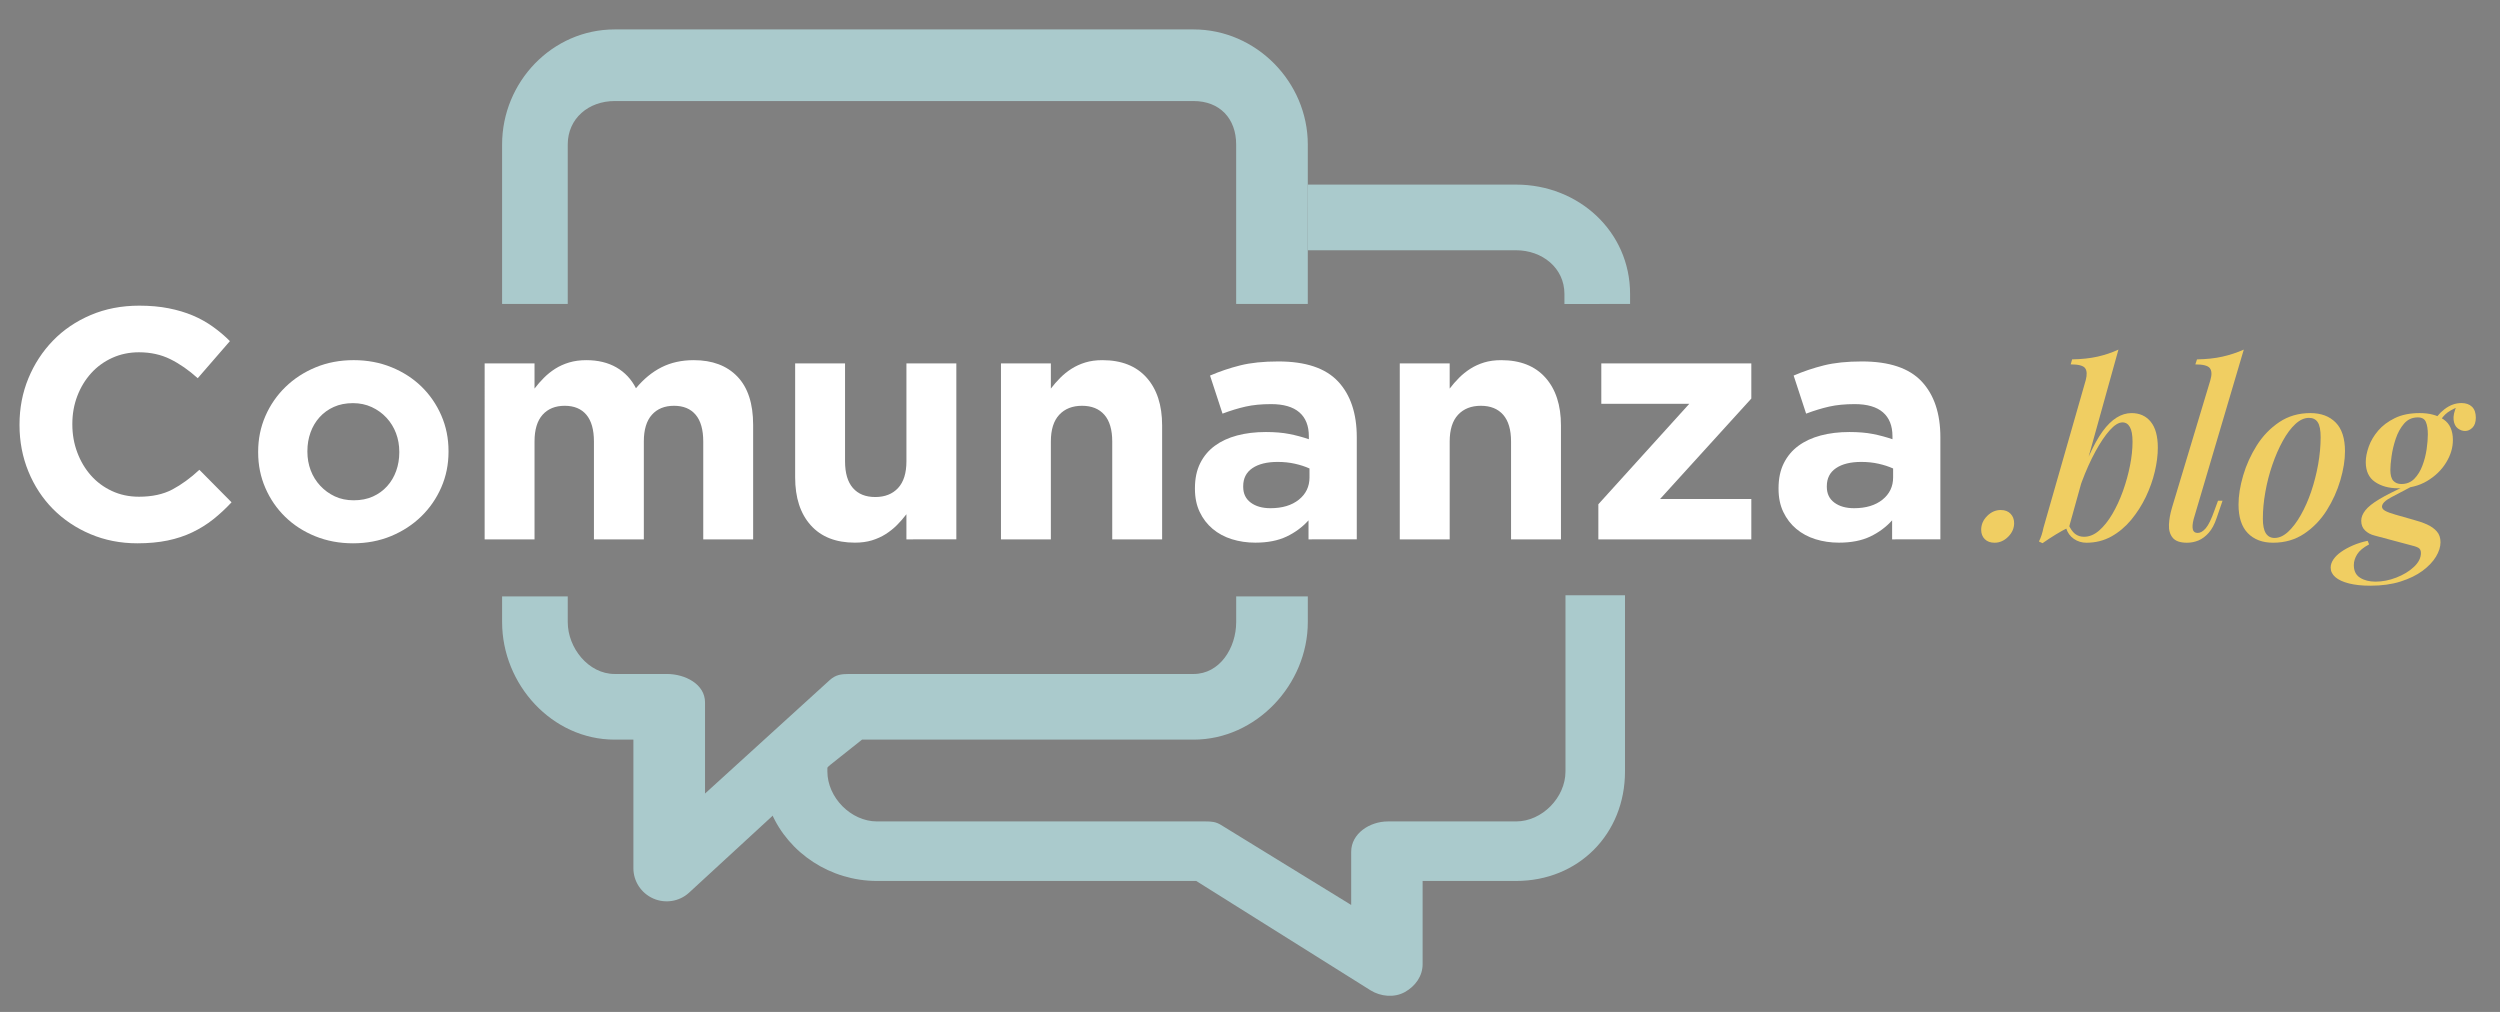 <?xml version="1.0" encoding="utf-8"?>
<!-- Generator: Adobe Illustrator 16.0.0, SVG Export Plug-In . SVG Version: 6.00 Build 0)  -->
<!DOCTYPE svg PUBLIC "-//W3C//DTD SVG 1.1//EN" "http://www.w3.org/Graphics/SVG/1.1/DTD/svg11.dtd">
<svg version="1.1" id="PRINT" xmlns="http://www.w3.org/2000/svg" xmlns:xlink="http://www.w3.org/1999/xlink" x="0px" y="0px"
	 width="210px" height="85px" viewBox="15 0 210 85" enable-background="new 15 0 210 85" xml:space="preserve">
<rect x="15" y="0" width="210" height="85" fill="#808080" stroke="none"/>
<rect id="CUSTOM-background" x="-750" y="-42.5" display="none" fill="#D9E5DB" width="480" height="170"/>
<g>
	<g>
		<g>
			<path fill="#68281F" d="M-706.911,45.59c-1.064,0.844-2.228,1.567-3.493,2.172c-1.265,0.605-2.649,1.064-4.152,1.375
				c-1.504,0.312-3.19,0.469-5.06,0.469c-2.824,0-5.445-0.515-7.865-1.541c-2.42-1.025-4.51-2.429-6.27-4.207
				s-3.135-3.877-4.125-6.297s-1.485-5.005-1.485-7.755v-0.11c0-2.75,0.495-5.326,1.485-7.728c0.99-2.401,2.365-4.51,4.125-6.325
				s3.868-3.245,6.325-4.29c2.456-1.045,5.17-1.568,8.14-1.568c1.796,0,3.438,0.147,4.922,0.44c1.485,0.294,2.833,0.697,4.042,1.21
				c1.21,0.514,2.328,1.137,3.355,1.87c1.026,0.734,1.98,1.54,2.86,2.42l-5.39,6.215c-1.504-1.356-3.034-2.42-4.592-3.19
				c-1.559-0.77-3.31-1.155-5.252-1.155c-1.614,0-3.107,0.313-4.482,0.935c-1.375,0.624-2.558,1.485-3.548,2.585
				c-0.99,1.1-1.76,2.375-2.31,3.823c-0.55,1.449-0.825,2.998-0.825,4.647v0.11c0,1.65,0.275,3.209,0.825,4.675
				c0.55,1.467,1.311,2.75,2.282,3.85c0.971,1.1,2.145,1.972,3.52,2.613c1.375,0.642,2.888,0.962,4.538,0.962
				c2.2,0,4.061-0.403,5.583-1.21c1.521-0.806,3.034-1.906,4.538-3.3l5.39,5.445C-704.821,43.794-705.848,44.747-706.911,45.59z"/>
			<path fill="#68281F" d="M-668.687,40.228c-0.807,1.852-1.925,3.474-3.355,4.867c-1.43,1.395-3.117,2.494-5.06,3.3
				c-1.944,0.807-4.07,1.211-6.38,1.211c-2.274,0-4.382-0.396-6.325-1.184c-1.944-0.788-3.621-1.87-5.032-3.245
				c-1.412-1.375-2.521-2.988-3.328-4.84c-0.807-1.851-1.21-3.841-1.21-5.968v-0.11c0-2.126,0.403-4.116,1.21-5.967
				c0.806-1.851,1.925-3.474,3.355-4.868c1.43-1.393,3.116-2.493,5.06-3.3c1.943-0.806,4.07-1.21,6.38-1.21
				c2.273,0,4.381,0.394,6.325,1.182c1.943,0.789,3.621,1.87,5.032,3.245c1.411,1.375,2.521,2.989,3.328,4.84
				c0.806,1.852,1.21,3.842,1.21,5.968v0.11C-667.477,36.387-667.881,38.377-668.687,40.228z M-675.727,34.26
				c0-1.1-0.184-2.135-0.55-3.107c-0.367-0.971-0.899-1.833-1.595-2.585c-0.697-0.751-1.522-1.348-2.475-1.788
				c-0.954-0.44-1.999-0.66-3.135-0.66c-1.21,0-2.283,0.211-3.218,0.633c-0.935,0.422-1.732,1-2.392,1.732
				c-0.66,0.734-1.165,1.586-1.513,2.558c-0.349,0.972-0.522,2.007-0.522,3.107v0.11c0,1.1,0.183,2.136,0.55,3.107
				c0.366,0.972,0.898,1.834,1.595,2.585c0.696,0.752,1.512,1.348,2.447,1.788c0.935,0.44,1.989,0.66,3.163,0.66
				c1.21,0,2.283-0.21,3.218-0.633c0.935-0.421,1.732-0.999,2.392-1.732c0.66-0.733,1.164-1.585,1.513-2.557
				c0.348-0.971,0.522-2.008,0.522-3.108V34.26L-675.727,34.26z"/>
			<path fill="#68281F" d="M-624.797,48.945V32.541c0-1.975-0.422-3.466-1.265-4.471c-0.844-1.005-2.054-1.509-3.63-1.509
				c-1.577,0-2.814,0.503-3.712,1.509c-0.899,1.005-1.348,2.497-1.348,4.471v16.404h-8.36V32.541c0-1.975-0.422-3.466-1.265-4.471
				c-0.844-1.005-2.054-1.509-3.63-1.509c-1.577,0-2.814,0.503-3.713,1.509c-0.899,1.006-1.347,2.497-1.347,4.471v16.404h-8.36
				V19.466h8.36v4.214c0.476-0.627,0.999-1.228,1.567-1.8c0.568-0.572,1.201-1.08,1.897-1.523s1.476-0.794,2.337-1.053
				c0.861-0.259,1.824-0.388,2.888-0.388c1.943,0,3.621,0.406,5.032,1.218c1.411,0.813,2.503,1.976,3.273,3.49
				c1.283-1.55,2.713-2.724,4.29-3.518c1.576-0.794,3.373-1.191,5.39-1.191c3.116,0,5.555,0.917,7.315,2.75
				c1.76,1.833,2.64,4.529,2.64,8.085v19.195H-624.797z"/>
			<path fill="#68281F" d="M-590.753,48.945V44.73c-0.477,0.629-1,1.229-1.567,1.801c-0.569,0.572-1.202,1.08-1.897,1.523
				c-0.697,0.443-1.467,0.795-2.31,1.053c-0.844,0.259-1.797,0.388-2.86,0.388c-3.19,0-5.656-0.972-7.397-2.915
				c-1.742-1.943-2.612-4.62-2.612-8.03V19.465h8.36V35.87c0,1.976,0.44,3.466,1.32,4.472c0.88,1.005,2.126,1.508,3.74,1.508
				c1.613,0,2.888-0.502,3.823-1.508c0.935-1.006,1.402-2.497,1.402-4.472V19.465h8.36v29.48H-590.753z"/>
			<path fill="#68281F" d="M-556.269,48.945V32.541c0-1.975-0.44-3.466-1.32-4.471c-0.88-1.005-2.127-1.509-3.74-1.509
				c-1.614,0-2.888,0.503-3.823,1.509c-0.935,1.006-1.402,2.497-1.402,4.471v16.404h-8.36V19.466h8.36v4.214
				c0.476-0.627,0.999-1.228,1.567-1.8c0.568-0.572,1.201-1.08,1.897-1.523c0.696-0.443,1.466-0.794,2.31-1.053
				c0.843-0.259,1.796-0.388,2.86-0.388c3.19,0,5.656,0.972,7.397,2.915c1.741,1.944,2.613,4.62,2.613,8.03v19.084H-556.269
				L-556.269,48.945z"/>
			<path fill="#68281F" d="M-523.379,48.945v-3.19c-1.027,1.138-2.255,2.044-3.685,2.724c-1.43,0.678-3.172,1.017-5.225,1.017
				c-1.394,0-2.705-0.192-3.933-0.577c-1.229-0.385-2.301-0.963-3.217-1.732c-0.917-0.77-1.642-1.713-2.173-2.832
				c-0.532-1.119-0.797-2.412-0.797-3.878v-0.11c0-1.613,0.293-3.006,0.88-4.18c0.586-1.173,1.403-2.145,2.448-2.915
				s2.291-1.348,3.74-1.733c1.448-0.385,3.053-0.577,4.813-0.577c1.503,0,2.814,0.11,3.933,0.33c1.118,0.22,2.208,0.514,3.271,0.88
				v-0.495c0-1.76-0.532-3.098-1.595-4.015c-1.064-0.916-2.64-1.375-4.73-1.375c-1.614,0-3.035,0.138-4.263,0.413
				c-1.229,0.275-2.521,0.669-3.877,1.183l-2.09-6.38c1.613-0.696,3.3-1.265,5.06-1.705c1.76-0.44,3.886-0.66,6.38-0.66
				c4.583,0,7.92,1.119,10.01,3.355c2.09,2.237,3.135,5.354,3.135,9.35v17.104H-523.379L-523.379,48.945z M-523.214,37.065
				c-0.734-0.33-1.549-0.596-2.447-0.798c-0.899-0.201-1.861-0.302-2.888-0.302c-1.797,0-3.209,0.349-4.235,1.045
				c-1.027,0.697-1.54,1.705-1.54,3.025v0.11c0,1.137,0.421,2.017,1.265,2.64c0.843,0.624,1.943,0.935,3.3,0.935
				c1.98,0,3.565-0.476,4.758-1.43c1.191-0.953,1.787-2.2,1.787-3.74V37.065z"/>
			<path fill="#68281F" d="M-489.445,48.945V32.541c0-1.975-0.439-3.466-1.318-4.471c-0.881-1.005-2.128-1.509-3.74-1.509
				c-1.615,0-2.889,0.503-3.823,1.509c-0.935,1.005-1.402,2.497-1.402,4.471v16.404h-8.36V19.466h8.36v4.214
				c0.476-0.627,0.999-1.228,1.567-1.8c0.568-0.572,1.201-1.08,1.897-1.523c0.696-0.443,1.466-0.794,2.31-1.053
				c0.844-0.259,1.797-0.388,2.861-0.388c3.189,0,5.654,0.972,7.396,2.915c1.742,1.944,2.613,4.62,2.613,8.03v19.084H-489.445
				L-489.445,48.945z"/>
			<path fill="#68281F" d="M-474.815,48.945v-5.885l15.235-16.831h-14.74v-6.765h25.135v5.885l-15.29,16.83h15.29v6.765H-474.815z"
				/>
			<path fill="#68281F" d="M-425.591,48.945v-3.19c-1.026,1.138-2.255,2.044-3.685,2.724c-1.431,0.678-3.172,1.017-5.226,1.017
				c-1.394,0-2.704-0.192-3.932-0.577c-1.229-0.385-2.302-0.963-3.218-1.732c-0.917-0.77-1.642-1.713-2.173-2.832
				c-0.532-1.119-0.797-2.412-0.797-3.878v-0.11c0-1.613,0.293-3.006,0.88-4.18c0.586-1.173,1.402-2.145,2.447-2.915
				s2.291-1.348,3.74-1.733c1.447-0.385,3.052-0.577,4.813-0.577c1.503,0,2.813,0.11,3.933,0.33c1.117,0.22,2.208,0.514,3.272,0.88
				v-0.495c0-1.76-0.532-3.098-1.596-4.015c-1.063-0.916-2.64-1.375-4.729-1.375c-1.614,0-3.035,0.138-4.263,0.413
				c-1.229,0.275-2.521,0.669-3.878,1.183l-2.09-6.38c1.613-0.696,3.3-1.265,5.061-1.705c1.76-0.44,3.886-0.66,6.38-0.66
				c4.583,0,7.92,1.119,10.01,3.355c2.09,2.237,3.135,5.354,3.135,9.35v17.104H-425.591L-425.591,48.945z M-425.426,37.065
				c-0.733-0.33-1.549-0.596-2.447-0.798c-0.899-0.201-1.861-0.302-2.888-0.302c-1.797,0-3.209,0.349-4.234,1.045
				c-1.027,0.697-1.54,1.705-1.54,3.025v0.11c0,1.137,0.421,2.017,1.265,2.64c0.843,0.624,1.943,0.935,3.3,0.935
				c1.98,0,3.565-0.476,4.758-1.43c1.19-0.953,1.787-2.2,1.787-3.74L-425.426,37.065L-425.426,37.065z"/>
			<path fill="#68281F" d="M-410.631,48.945v-8.8h8.854v8.8H-410.631z"/>
		</g>
	</g>
	<g>
		<g>
			<path fill="#4F5428" d="M-379.705,21.383c7.581,0,13.318,5.635,13.318,14.394c0,8.708-5.788,14.599-13.318,14.599
				c-5.122,0-8.759-2.562-10.501-5.635v5.174h-4.661V12.009h4.661v15.06C-388.413,23.944-384.674,21.383-379.705,21.383z
				 M-380.679,25.43c-5.07,0-9.527,3.893-9.527,10.398c0,6.608,4.457,10.449,9.527,10.449c5.174,0,9.528-3.893,9.528-10.5
				S-375.505,25.43-380.679,25.43z"/>
			<path fill="#4F5428" d="M-360.24,12.009h4.661v37.906h-4.661V12.009z"/>
			<path fill="#4F5428" d="M-335.398,50.375c-7.939,0-13.984-5.635-13.984-14.547c0-8.862,6.25-14.445,14.189-14.445
				c7.991,0,14.189,5.583,14.189,14.445C-321.004,44.741-327.407,50.375-335.398,50.375z M-335.398,46.277
				c4.866,0,9.63-3.329,9.63-10.449c0-7.069-4.661-10.398-9.476-10.398c-4.918,0-9.374,3.33-9.374,10.398
				C-344.618,42.948-340.265,46.277-335.398,46.277z"/>
			<path fill="#4F5428" d="M-303.281,21.383c5.123,0,8.811,2.562,10.45,5.583v-5.123h4.712v28.687
				c0,7.734-5.173,13.216-13.42,13.216c-7.377,0-12.652-3.739-13.574-9.731h4.609c1.024,3.379,4.354,5.686,8.965,5.686
				c4.969,0,8.708-3.176,8.708-9.169v-5.892c-1.69,3.022-5.327,5.737-10.45,5.737c-7.529,0-13.318-5.892-13.318-14.599
				C-316.6,27.018-310.811,21.383-303.281,21.383z M-302.359,25.43c-5.122,0-9.476,3.739-9.476,10.347s4.354,10.5,9.476,10.5
				c5.123,0,9.528-3.841,9.528-10.449C-292.831,29.323-297.236,25.43-302.359,25.43z"/>
		</g>
	</g>
	<g>
		<path fill="#020003" d="M-647.5,7.5v-26.718c0-4.367,3.491-7.282,7.858-7.282h97.006c4.369,0,7.136,2.915,7.136,7.282V7.5h12v-9
			h34.892c4.368,0,8.108,2.949,8.108,7.316V7.5h11V5.816c0-10.474-8.634-18.316-19.108-18.316H-523.5v-6.718
			c0-10.475-8.66-19.282-19.136-19.282h-97.006c-10.473,0-18.858,8.808-18.858,19.282V7.5H-647.5z"/>
		<path fill="#020003" d="M-480.5,56.5v29.33c0,4.367-3.74,7.67-8.106,7.67h-21.463c-3.058,0-5.43,2.73-5.43,5.789v8.914
			l-22.172-13.756c-0.874-0.538-1.934-0.947-2.959-0.947h-55.05c-4.367,0-7.818-3.303-7.818-7.67v-1.115l5.307-4.215h55.558
			c10.476,0,19.136-9.229,19.136-19.703V56.5h-12v4.297c0,4.367-2.769,8.703-7.136,8.703h-57.7c-1.377,0-2.277,0.123-3.297,1.05
			l-20.87,18.984V74.256c0-3.061-3.338-4.756-6.396-4.756h-8.746c-4.367,0-7.858-4.336-7.858-8.703V56.5h-11v4.297
			c0,10.473,8.385,19.703,18.858,19.703h3.142v21.557c0,2.193,1.326,4.18,3.329,5.065c1.991,0.883,4.357,0.514,5.983-0.968
			l14.066-12.949c2.923,6.736,9.643,11.295,17.44,11.295h53.48l29.228,18.172c1.708,1.053,3.87,1.178,5.62,0.201
			c1.753-0.979,2.854-2.746,2.854-4.753V104.5h15.894c10.473,0,19.106-8.195,19.106-18.67V56.5H-480.5z"/>
	</g>
</g>
<g>
	<g>
		<path fill="#FFFFFF" d="M32.907,43.626c-0.534,0.423-1.117,0.785-1.751,1.089c-0.634,0.303-1.328,0.533-2.082,0.689
			c-0.754,0.155-1.6,0.234-2.537,0.234c-1.416,0-2.729-0.258-3.942-0.772c-1.214-0.515-2.261-1.218-3.144-2.109
			c-0.882-0.892-1.571-1.944-2.068-3.157c-0.496-1.213-0.744-2.509-0.744-3.888v-0.055c0-1.378,0.249-2.67,0.744-3.874
			c0.497-1.204,1.186-2.261,2.068-3.171c0.883-0.91,1.939-1.627,3.171-2.15c1.231-0.524,2.592-0.787,4.081-0.787
			c0.9,0,1.723,0.074,2.467,0.221c0.744,0.147,1.42,0.35,2.027,0.606c0.606,0.257,1.167,0.57,1.682,0.938s0.993,0.771,1.434,1.213
			l-2.703,3.116c-0.753-0.68-1.521-1.213-2.302-1.599c-0.781-0.386-1.659-0.579-2.633-0.579c-0.809,0-1.558,0.156-2.247,0.469
			c-0.689,0.313-1.282,0.744-1.779,1.296c-0.496,0.552-0.882,1.19-1.158,1.917c-0.276,0.726-0.414,1.503-0.414,2.33v0.055
			c0,0.827,0.138,1.609,0.414,2.344c0.275,0.736,0.657,1.378,1.144,1.93c0.487,0.552,1.075,0.989,1.765,1.31
			c0.689,0.322,1.448,0.482,2.275,0.482c1.103,0,2.036-0.203,2.799-0.606c0.762-0.404,1.521-0.956,2.275-1.655l2.702,2.73
			C33.955,42.725,33.439,43.203,32.907,43.626z"/>
		<path fill="#FFFFFF" d="M52.069,40.937c-0.404,0.928-0.965,1.742-1.682,2.44c-0.717,0.699-1.563,1.25-2.537,1.655
			c-0.974,0.403-2.04,0.606-3.198,0.606c-1.14,0-2.197-0.198-3.171-0.593c-0.975-0.396-1.815-0.938-2.522-1.627
			c-0.708-0.69-1.265-1.498-1.668-2.427c-0.405-0.928-0.606-1.926-0.606-2.992v-0.055c0-1.066,0.202-2.063,0.606-2.992
			c0.404-0.928,0.965-1.741,1.682-2.44c0.717-0.699,1.562-1.25,2.537-1.654c0.974-0.404,2.041-0.606,3.198-0.606
			c1.14,0,2.197,0.197,3.171,0.593c0.974,0.396,1.815,0.938,2.523,1.626c0.707,0.689,1.264,1.499,1.668,2.426
			c0.404,0.929,0.606,1.926,0.606,2.992v0.055C52.676,39.012,52.474,40.009,52.069,40.937z M48.54,37.945
			c0-0.552-0.092-1.07-0.276-1.558c-0.184-0.487-0.45-0.919-0.799-1.296c-0.35-0.376-0.763-0.675-1.241-0.896
			c-0.478-0.22-1.001-0.331-1.571-0.331c-0.606,0-1.145,0.106-1.613,0.318c-0.468,0.211-0.869,0.5-1.199,0.868
			c-0.331,0.368-0.584,0.795-0.758,1.282c-0.175,0.487-0.262,1.006-0.262,1.558v0.055c0,0.552,0.092,1.071,0.275,1.558
			c0.184,0.487,0.45,0.919,0.8,1.295c0.349,0.377,0.758,0.676,1.227,0.896s0.997,0.331,1.585,0.331c0.607,0,1.145-0.105,1.613-0.317
			c0.469-0.211,0.869-0.5,1.2-0.869c0.331-0.367,0.583-0.794,0.758-1.282c0.174-0.487,0.262-1.006,0.262-1.558V37.945z"/>
		<path fill="#FFFFFF" d="M74.073,45.308v-8.224c0-0.99-0.212-1.737-0.635-2.242c-0.423-0.504-1.03-0.756-1.819-0.756
			c-0.791,0-1.411,0.252-1.861,0.756c-0.451,0.504-0.676,1.252-0.676,2.242v8.224h-4.191v-8.224c0-0.99-0.212-1.737-0.634-2.242
			c-0.423-0.504-1.029-0.756-1.82-0.756s-1.411,0.252-1.861,0.756c-0.45,0.504-0.675,1.252-0.675,2.242v8.224h-4.191V30.528H59.9
			v2.113c0.238-0.314,0.5-0.616,0.786-0.902c0.285-0.287,0.602-0.542,0.951-0.764s0.74-0.398,1.172-0.528
			c0.432-0.129,0.914-0.194,1.448-0.194c0.974,0,1.815,0.204,2.523,0.61c0.707,0.408,1.255,0.991,1.641,1.75
			c0.643-0.777,1.36-1.365,2.15-1.763c0.79-0.398,1.691-0.597,2.702-0.597c1.563,0,2.785,0.459,3.667,1.378
			c0.882,0.919,1.324,2.27,1.324,4.053v9.623H74.073z"/>
		<path fill="#FFFFFF" d="M91.139,45.308v-2.113c-0.239,0.315-0.5,0.616-0.785,0.903c-0.286,0.286-0.603,0.541-0.952,0.764
			c-0.35,0.222-0.735,0.397-1.158,0.527c-0.423,0.13-0.901,0.194-1.434,0.194c-1.599,0-2.835-0.487-3.708-1.462
			c-0.873-0.974-1.31-2.315-1.31-4.025v-9.568h4.191v8.224c0,0.99,0.221,1.738,0.662,2.242c0.441,0.504,1.065,0.756,1.875,0.756
			c0.809,0,1.448-0.252,1.917-0.756c0.468-0.504,0.703-1.252,0.703-2.242v-8.224h4.192v14.779H91.139z"/>
		<path fill="#FFFFFF" d="M108.428,45.308v-8.224c0-0.99-0.221-1.737-0.662-2.242c-0.441-0.504-1.066-0.756-1.875-0.756
			s-1.447,0.252-1.916,0.756c-0.469,0.504-0.703,1.252-0.703,2.242v8.224h-4.191V30.528h4.191v2.113
			c0.239-0.314,0.501-0.616,0.786-0.902s0.602-0.542,0.951-0.764s0.735-0.398,1.159-0.528c0.422-0.129,0.9-0.194,1.433-0.194
			c1.599,0,2.836,0.487,3.708,1.461c0.873,0.975,1.31,2.316,1.31,4.026v9.568H108.428z"/>
		<path fill="#FFFFFF" d="M124.916,45.308v-1.6c-0.516,0.57-1.131,1.025-1.848,1.365s-1.59,0.51-2.619,0.51
			c-0.699,0-1.356-0.097-1.972-0.289c-0.616-0.193-1.153-0.482-1.613-0.869c-0.459-0.386-0.823-0.858-1.089-1.42
			c-0.267-0.56-0.4-1.208-0.4-1.944v-0.055c0-0.809,0.147-1.507,0.441-2.095c0.294-0.589,0.703-1.076,1.227-1.462
			s1.148-0.675,1.875-0.869c0.726-0.193,1.531-0.29,2.413-0.29c0.754,0,1.411,0.055,1.972,0.166c0.561,0.11,1.107,0.257,1.641,0.44
			v-0.248c0-0.882-0.267-1.553-0.8-2.013c-0.532-0.459-1.323-0.689-2.371-0.689c-0.81,0-1.521,0.068-2.137,0.207
			c-0.616,0.138-1.264,0.336-1.944,0.593l-1.048-3.198c0.809-0.349,1.655-0.634,2.537-0.855c0.883-0.221,1.949-0.331,3.199-0.331
			c2.298,0,3.971,0.561,5.018,1.682c1.048,1.122,1.572,2.684,1.572,4.688v8.575H124.916z M124.998,39.352
			c-0.367-0.165-0.776-0.298-1.227-0.399c-0.451-0.101-0.934-0.152-1.447-0.152c-0.901,0-1.609,0.175-2.123,0.524
			c-0.516,0.35-0.772,0.854-0.772,1.516v0.055c0,0.57,0.212,1.011,0.635,1.324c0.421,0.313,0.974,0.469,1.653,0.469
			c0.993,0,1.788-0.239,2.385-0.716c0.598-0.479,0.896-1.104,0.896-1.875V39.352z"/>
		<path fill="#FFFFFF" d="M141.928,45.308v-8.224c0-0.99-0.221-1.737-0.661-2.242c-0.441-0.504-1.067-0.756-1.875-0.756
			c-0.81,0-1.448,0.252-1.917,0.756c-0.468,0.504-0.702,1.252-0.702,2.242v8.224h-4.192V30.528h4.192v2.113
			c0.238-0.314,0.5-0.616,0.785-0.902s0.603-0.542,0.951-0.764c0.35-0.222,0.734-0.398,1.158-0.528
			c0.423-0.129,0.9-0.194,1.435-0.194c1.599,0,2.835,0.487,3.707,1.461c0.874,0.975,1.312,2.316,1.312,4.026v9.568H141.928z"/>
		<path fill="#FFFFFF" d="M149.262,45.308v-2.951l7.638-8.437h-7.39v-3.392h12.601v2.951l-7.665,8.437h7.665v3.392H149.262z"/>
		<path fill="#FFFFFF" d="M173.938,45.308v-1.6c-0.514,0.57-1.13,1.025-1.846,1.365c-0.717,0.34-1.591,0.51-2.62,0.51
			c-0.698,0-1.356-0.097-1.971-0.289c-0.616-0.193-1.153-0.482-1.613-0.869c-0.46-0.386-0.823-0.858-1.09-1.42
			c-0.268-0.56-0.4-1.208-0.4-1.944v-0.055c0-0.809,0.147-1.507,0.442-2.095c0.293-0.589,0.702-1.076,1.227-1.462
			c0.523-0.386,1.148-0.675,1.875-0.869c0.727-0.193,1.53-0.29,2.412-0.29c0.754,0,1.411,0.055,1.972,0.166
			c0.561,0.11,1.106,0.257,1.642,0.44v-0.248c0-0.882-0.268-1.553-0.8-2.013c-0.533-0.459-1.325-0.689-2.372-0.689
			c-0.809,0-1.521,0.068-2.137,0.207c-0.616,0.138-1.264,0.336-1.944,0.593l-1.048-3.198c0.81-0.349,1.654-0.634,2.537-0.855
			s1.948-0.331,3.198-0.331c2.298,0,3.971,0.561,5.019,1.682c1.048,1.122,1.571,2.684,1.571,4.688v8.575H173.938z M174.021,39.352
			c-0.367-0.165-0.775-0.298-1.227-0.399c-0.45-0.101-0.933-0.152-1.447-0.152c-0.9,0-1.609,0.175-2.123,0.524
			c-0.516,0.35-0.771,0.854-0.771,1.516v0.055c0,0.57,0.211,1.011,0.634,1.324s0.974,0.469,1.654,0.469
			c0.992,0,1.788-0.239,2.385-0.716c0.597-0.479,0.896-1.104,0.896-1.875V39.352z"/>
	</g>
	<g>
		<g>
			<line fill="#AACACC" x1="146.5" y1="26" x2="152.5" y2="26"/>
			<g>
				<path fill="#AACACC" d="M79.801,68.297C81.266,71.674,84.76,74,88.669,74h26.811l14.652,9.191c0.856,0.527,2,0.63,2.877,0.141
					c0.879-0.491,1.491-1.337,1.491-2.343V74h7.848c5.25,0,9.152-3.948,9.152-9.198V50h-5v14.802c0,2.188-1.963,4.198-4.152,4.198
					h-10.76c-1.533,0-3.088,1.016-3.088,2.549v4.468l-10.932-6.719c-0.438-0.27-0.787-0.298-1.301-0.298H88.669
					c-2.189,0-4.169-2.01-4.169-4.198V64"/>
			</g>
		</g>
	</g>
	<g>
		<path fill="#F0CE62" d="M181.419,44.506c0-0.441,0.166-0.829,0.501-1.163c0.334-0.335,0.716-0.502,1.144-0.502
			c0.348,0,0.622,0.104,0.822,0.312c0.2,0.207,0.301,0.471,0.301,0.791c0,0.429-0.167,0.81-0.501,1.144
			c-0.335,0.334-0.717,0.501-1.144,0.501c-0.348,0-0.622-0.1-0.821-0.301C181.521,45.087,181.419,44.826,181.419,44.506z"/>
		<path fill="#F0CE62" d="M188.798,44.284c-0.36,0.175-0.731,0.379-1.112,0.612c-0.382,0.234-0.751,0.478-1.113,0.732l-0.302-0.141
			c0.095-0.188,0.171-0.378,0.232-0.572c0.061-0.193,0.109-0.391,0.15-0.591l3.549-12.393c0.12-0.454,0.103-0.789-0.051-1.003
			c-0.153-0.213-0.558-0.32-1.213-0.32l0.12-0.421c0.803-0.013,1.515-0.09,2.137-0.23c0.62-0.14,1.206-0.337,1.754-0.592
			L188.798,44.284z M193.29,35.481c-0.321,0-0.679,0.221-1.073,0.662c-0.394,0.441-0.795,1.037-1.203,1.785
			c-0.408,0.75-0.789,1.598-1.144,2.547c-0.354,0.949-0.65,1.932-0.893,2.948l0.342-2.126c0.803-2.379,1.574-4.074,2.316-5.083
			c0.742-1.009,1.547-1.514,2.417-1.514c0.681,0,1.22,0.245,1.614,0.732c0.394,0.488,0.591,1.213,0.591,2.176
			c0,0.614-0.083,1.28-0.25,1.995c-0.168,0.716-0.419,1.424-0.752,2.126c-0.336,0.702-0.747,1.347-1.233,1.935
			c-0.488,0.588-1.047,1.056-1.674,1.404c-0.63,0.347-1.324,0.521-2.087,0.521c-0.387,0-0.738-0.106-1.052-0.321
			c-0.315-0.213-0.532-0.514-0.652-0.901l0.161-0.382c0.174,0.401,0.367,0.687,0.581,0.854c0.213,0.166,0.468,0.25,0.762,0.25
			c0.44,0,0.862-0.174,1.264-0.521c0.4-0.348,0.771-0.813,1.113-1.394c0.341-0.582,0.639-1.226,0.893-1.935
			c0.253-0.709,0.449-1.42,0.591-2.136c0.14-0.715,0.211-1.38,0.211-1.995c0-0.562-0.073-0.973-0.221-1.233
			C193.765,35.612,193.558,35.481,193.29,35.481z"/>
		<path fill="#F0CE62" d="M199.267,43.604c-0.095,0.373-0.118,0.661-0.071,0.861c0.047,0.201,0.184,0.302,0.41,0.302
			c0.228,0,0.456-0.134,0.683-0.401c0.229-0.268,0.468-0.762,0.722-1.484l0.302-0.822h0.381l-0.501,1.464
			c-0.175,0.521-0.395,0.933-0.662,1.233c-0.267,0.301-0.555,0.515-0.862,0.643c-0.309,0.126-0.629,0.189-0.963,0.189
			c-0.575,0-0.976-0.141-1.202-0.421c-0.228-0.28-0.332-0.645-0.312-1.093c0.02-0.448,0.104-0.919,0.25-1.414l3.229-10.729
			c0.132-0.454,0.12-0.789-0.041-1.003c-0.159-0.213-0.567-0.32-1.223-0.32l0.141-0.421c0.801-0.013,1.514-0.09,2.135-0.23
			c0.622-0.14,1.221-0.337,1.795-0.592L199.267,43.604z"/>
		<path fill="#F0CE62" d="M203.036,42.379c0-0.734,0.129-1.547,0.39-2.437c0.261-0.889,0.643-1.73,1.144-2.526
			c0.501-0.795,1.13-1.447,1.885-1.955c0.756-0.508,1.628-0.762,2.617-0.762c0.896,0,1.604,0.264,2.125,0.792
			c0.521,0.528,0.782,1.333,0.782,2.417c0,0.735-0.13,1.547-0.391,2.436c-0.261,0.889-0.642,1.731-1.143,2.526
			c-0.501,0.796-1.131,1.448-1.885,1.956c-0.756,0.508-1.628,0.762-2.617,0.762c-0.896,0-1.604-0.268-2.126-0.802
			C203.296,44.251,203.036,43.449,203.036,42.379z M208.951,35.101c-0.388,0-0.769,0.174-1.144,0.521
			c-0.374,0.348-0.726,0.819-1.052,1.414c-0.328,0.595-0.619,1.26-0.872,1.995c-0.255,0.736-0.452,1.497-0.592,2.286
			c-0.142,0.79-0.211,1.538-0.211,2.246c0,0.562,0.083,0.973,0.25,1.233c0.168,0.261,0.411,0.392,0.732,0.392
			c0.388,0,0.769-0.174,1.144-0.521c0.374-0.348,0.729-0.815,1.062-1.404c0.334-0.587,0.625-1.247,0.873-1.975
			c0.247-0.729,0.44-1.487,0.582-2.276c0.14-0.789,0.21-1.551,0.21-2.286c0-0.588-0.08-1.006-0.241-1.253
			C209.532,35.224,209.285,35.101,208.951,35.101z"/>
		<path fill="#F0CE62" d="M217.113,40.795l0.642-0.02c-0.735,0.388-1.365,0.719-1.886,0.993c-0.521,0.274-0.781,0.539-0.781,0.792
			c0,0.134,0.09,0.25,0.271,0.351c0.18,0.101,0.458,0.204,0.831,0.311l1.545,0.441c0.414,0.107,0.792,0.237,1.134,0.391
			c0.34,0.154,0.613,0.349,0.821,0.582c0.207,0.233,0.312,0.538,0.312,0.912c0,0.388-0.128,0.792-0.381,1.213
			c-0.256,0.422-0.629,0.815-1.123,1.184c-0.495,0.367-1.111,0.668-1.847,0.902c-0.734,0.234-1.582,0.352-2.545,0.352
			c-0.697,0-1.294-0.064-1.795-0.191c-0.502-0.127-0.883-0.304-1.144-0.531s-0.392-0.495-0.392-0.802
			c0-0.228,0.078-0.455,0.23-0.683c0.154-0.227,0.368-0.438,0.643-0.631c0.274-0.194,0.602-0.374,0.982-0.541
			c0.381-0.168,0.798-0.298,1.253-0.392l0.121,0.301c-0.481,0.254-0.816,0.531-1.003,0.832s-0.281,0.604-0.281,0.913
			c0,0.48,0.174,0.831,0.521,1.053c0.348,0.22,0.782,0.331,1.305,0.331c0.573,0,1.155-0.114,1.744-0.342
			c0.587-0.228,1.079-0.524,1.473-0.892c0.395-0.368,0.593-0.76,0.593-1.174c0-0.214-0.073-0.36-0.222-0.441
			c-0.146-0.08-0.367-0.153-0.661-0.22l-3.008-0.803c-0.322-0.08-0.589-0.224-0.803-0.431s-0.32-0.478-0.32-0.813
			c0-0.294,0.117-0.588,0.352-0.882c0.232-0.294,0.624-0.605,1.173-0.933C215.414,41.601,216.163,41.223,217.113,40.795z
			 M218.256,34.699c0.815,0,1.484,0.178,2.005,0.532c0.521,0.354,0.782,0.933,0.782,1.734c0,0.642-0.189,1.273-0.572,1.895
			c-0.38,0.622-0.912,1.137-1.594,1.544c-0.682,0.408-1.491,0.612-2.426,0.612c-0.776,0-1.424-0.177-1.945-0.531
			s-0.782-0.913-0.782-1.675c0-0.387,0.083-0.819,0.251-1.293c0.167-0.475,0.432-0.922,0.792-1.344s0.829-0.772,1.403-1.053
			C216.745,34.84,217.44,34.699,218.256,34.699z M218.096,35.061c-0.469,0-0.853,0.174-1.153,0.521
			c-0.301,0.348-0.534,0.772-0.702,1.274c-0.167,0.501-0.284,0.993-0.351,1.474c-0.067,0.481-0.1,0.862-0.1,1.143
			c0,0.429,0.083,0.732,0.249,0.913c0.168,0.18,0.392,0.271,0.673,0.271c0.44,0,0.805-0.147,1.093-0.441
			c0.287-0.293,0.515-0.665,0.681-1.113c0.168-0.448,0.284-0.905,0.352-1.374c0.066-0.468,0.101-0.882,0.101-1.243
			c0-0.427-0.054-0.772-0.161-1.033C218.67,35.19,218.442,35.061,218.096,35.061z M219.74,35.742l-0.383-0.14
			c0.201-0.468,0.525-0.876,0.974-1.223c0.448-0.348,0.926-0.522,1.434-0.522c0.374,0,0.669,0.104,0.883,0.311
			c0.213,0.208,0.321,0.512,0.321,0.912c0,0.375-0.095,0.656-0.281,0.843c-0.188,0.187-0.395,0.28-0.621,0.28
			c-0.215,0-0.419-0.073-0.613-0.22c-0.193-0.147-0.311-0.381-0.35-0.702c-0.04-0.321,0.046-0.722,0.26-1.203l0.222,0.06
			c-0.549,0.213-0.943,0.438-1.184,0.672C220.16,35.044,219.94,35.354,219.74,35.742z"/>
	</g>
	<path fill="#AACACC" d="M151.927,25.533v-0.844c0-5.251-4.329-9.183-9.58-9.183h-17.491v5.515h17.491
		c2.19,0,4.065,1.479,4.065,3.668v0.844"/>
	<path fill="#AACACC" d="M84.75,64.242l2.66-2.113h27.853c5.251,0,9.593-4.625,9.593-9.877v-2.154h-6.016v2.154
		c0,2.189-1.388,4.362-3.577,4.362H86.336c-0.691,0-1.142,0.063-1.653,0.526l-10.461,9.518v-7.659c0-1.533-1.674-2.385-3.207-2.385
		H66.63c-2.189,0-3.939-2.173-3.939-4.362v-2.154h-5.514v2.154c0,5.25,4.203,9.877,9.454,9.877h1.575v10.808
		c0,1.1,0.665,2.096,1.668,2.538c0.999,0.443,2.185,0.259,3-0.484l7.052-6.492L84.75,64.242z"/>
	<path fill="#AACACC" d="M124.855,15.506v-3.367c0-5.252-4.342-9.667-9.593-9.667H66.63c-5.25,0-9.454,4.415-9.454,9.667v13.394
		h5.514V12.139c0-2.189,1.75-3.651,3.939-3.651h48.632c2.19,0,3.577,1.461,3.577,3.651v13.394h6.016v-4.512"/>
</g>
</svg>
